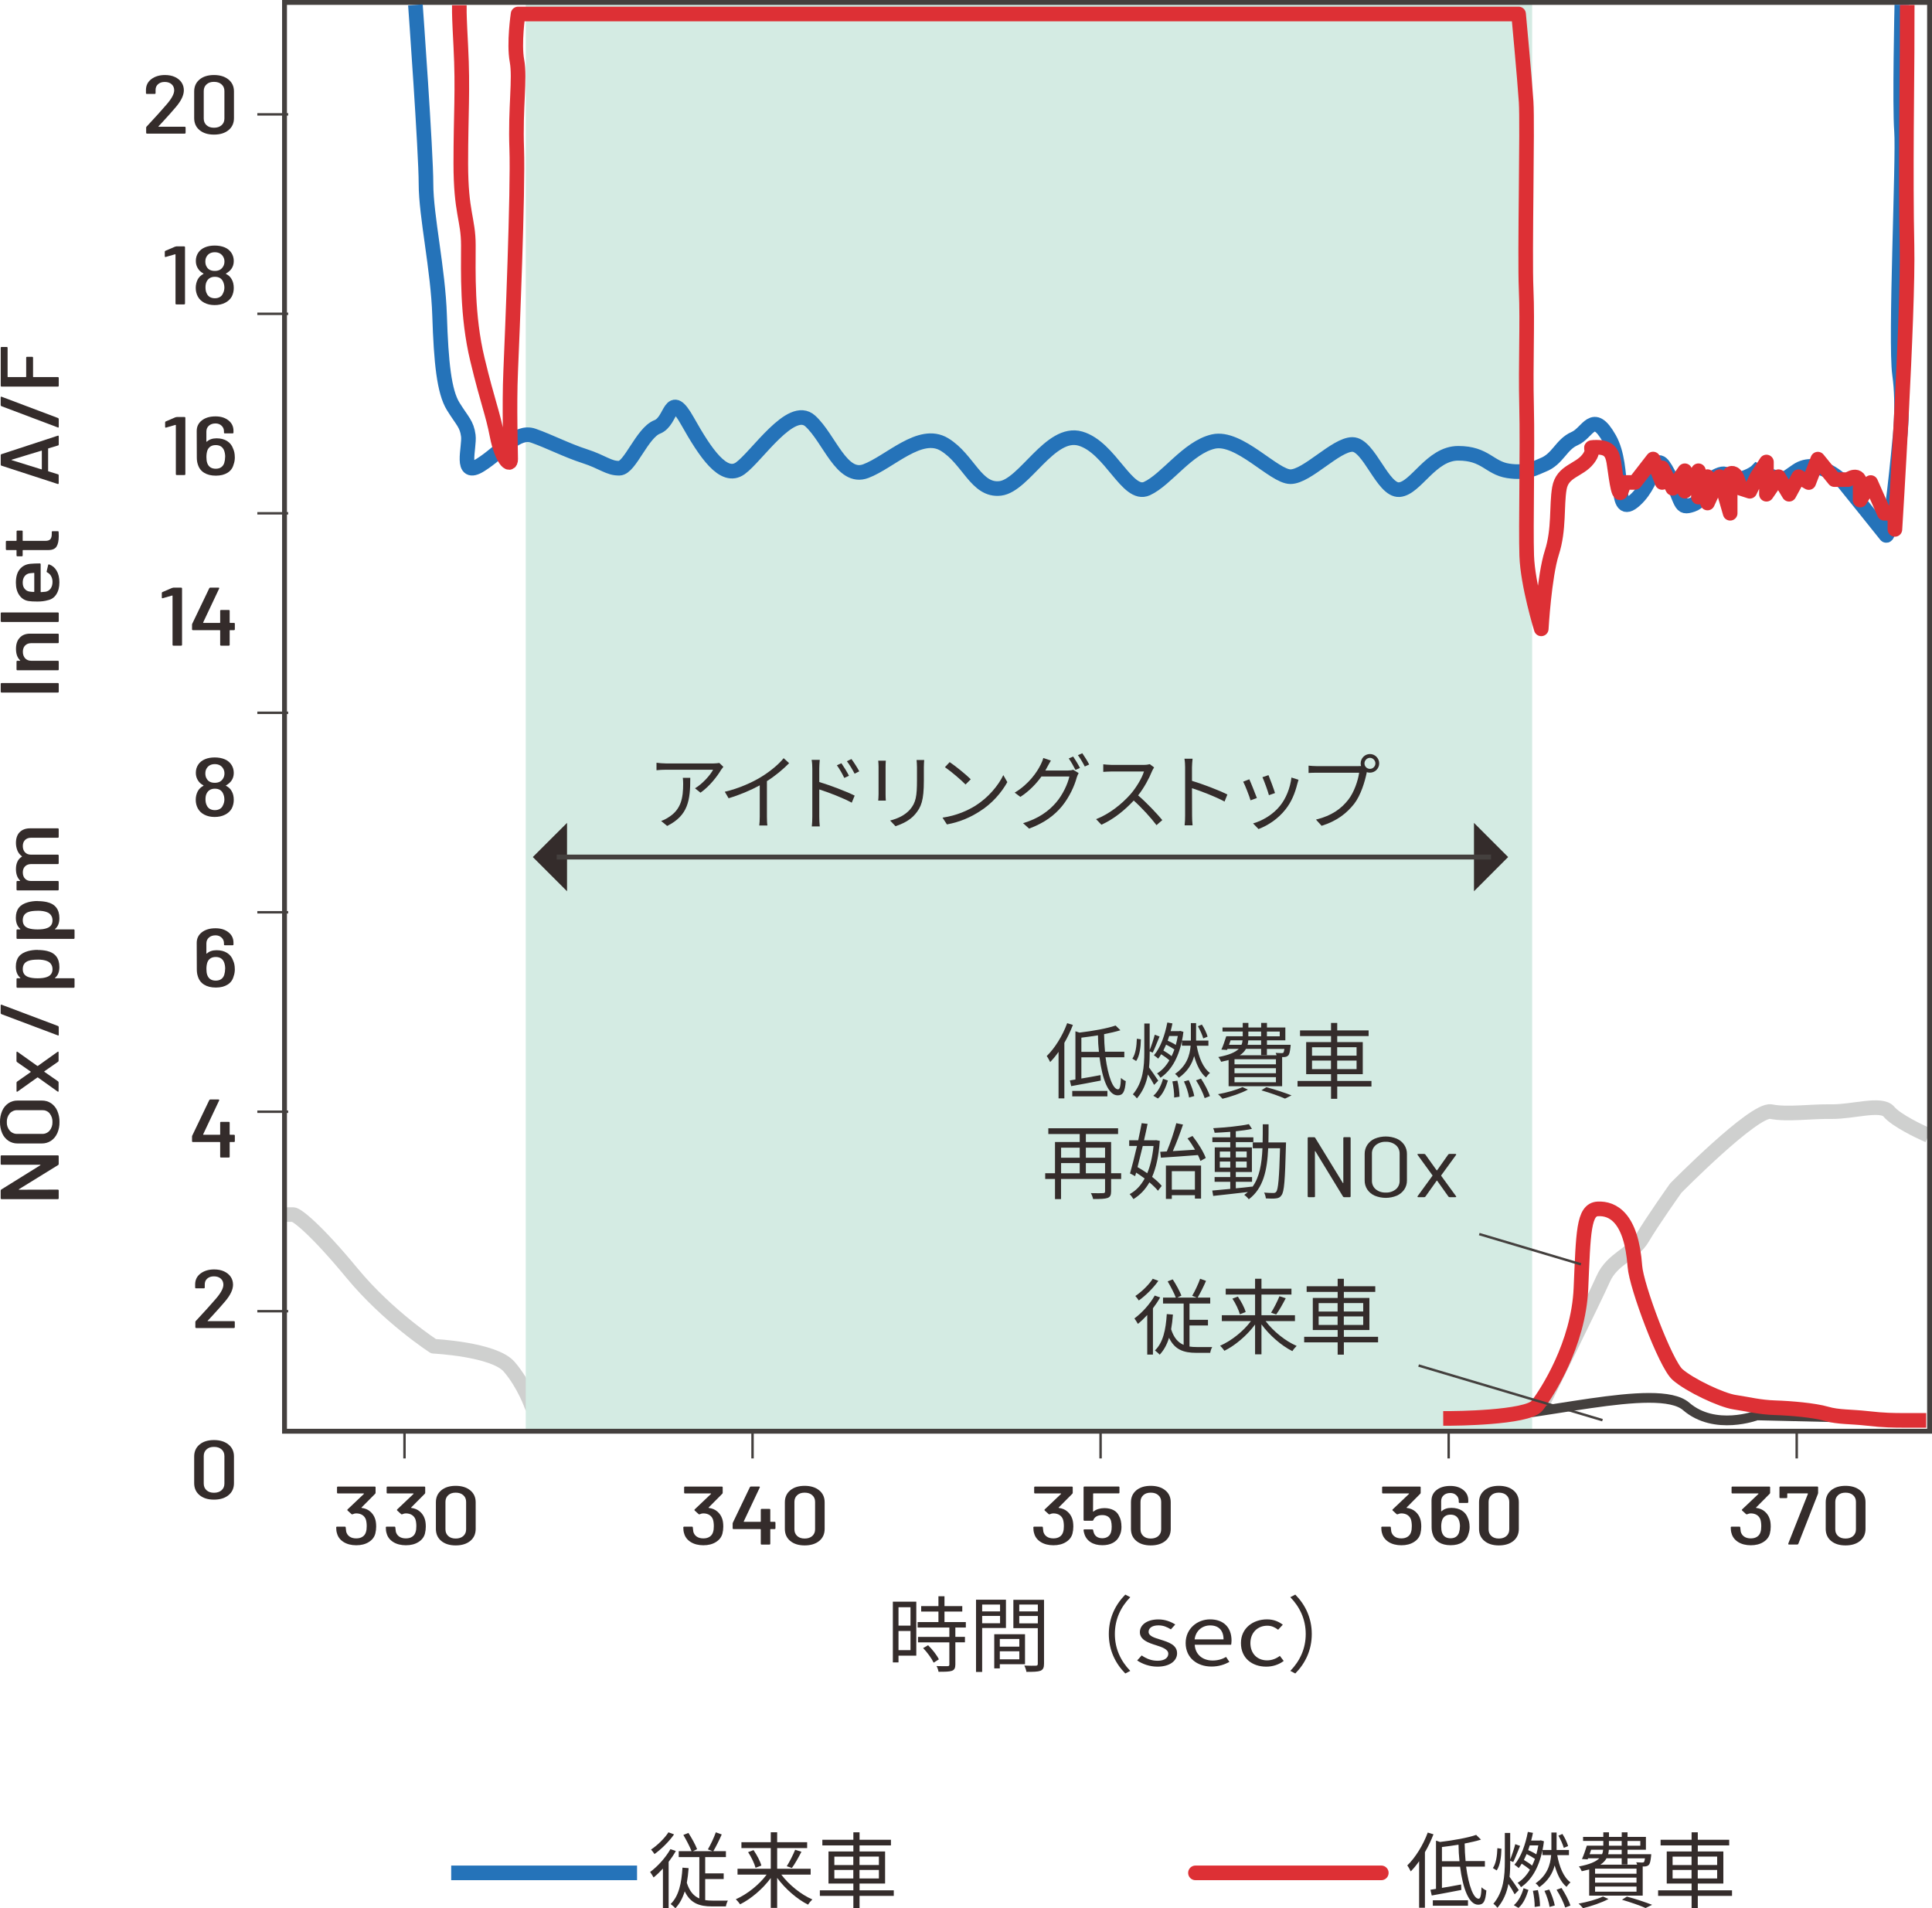 <?xml version="1.0" encoding="UTF-8"?><svg id="_イヤー_2" xmlns="http://www.w3.org/2000/svg" viewBox="0 0 396.29 391.42"><defs><style>.cls-1{stroke-width:2px;}.cls-1,.cls-2,.cls-3,.cls-4,.cls-5,.cls-6,.cls-7{fill:none;}.cls-1,.cls-3,.cls-5{stroke:#44403e;}.cls-1,.cls-3,.cls-5,.cls-7{stroke-miterlimit:10;}.cls-8{fill:#d4ebe3;}.cls-2{stroke-linecap:round;}.cls-2,.cls-4,.cls-6{stroke-linejoin:round;}.cls-2,.cls-4,.cls-6,.cls-7{stroke-width:3px;}.cls-2,.cls-6{stroke:#dd3035;}.cls-9{fill:#342c2b;}.cls-3{stroke-width:.5px;}.cls-4{stroke:#cfd0cf;}.cls-4,.cls-6{stroke-linecap:square;}.cls-7{stroke:#2573b9;}</style></defs><g id="_イヤー_1-2"><path class="cls-4" d="M60.14,249.14c.72,0,4.62,2.99,12.06,12,7.44,9.01,16.74,15.01,16.74,15.01,0,0,12.4,.6,15.5,4.2s4.65,8.12,4.65,8.12h207.05s10.85-21.93,12.71-26.14c1.86-4.2,6.12-5.06,8.06-8.41,1.94-3.34,6.82-10.21,6.82-10.21,0,0,16.12-16.36,19.53-15.69,3.41,.67,8.06-.07,12.4,0s10.23-1.87,11.78,0,6.78,4.27,6.78,4.27"/><path class="cls-1" d="M300.32,291.04c14.26,0,39.63-7.65,45.54-2.55s14.5,1.84,14.5,1.84l30.33,.72"/><rect class="cls-8" x="107.84" y=".5" width="206.43" height="293.08"/><rect class="cls-5" x="58.36" y=".5" width="337.43" height="293.08"/><line class="cls-3" x1="59.11" y1="23.46" x2="52.78" y2="23.46"/><line class="cls-3" x1="59.11" y1="64.37" x2="52.78" y2="64.37"/><line class="cls-3" x1="59.11" y1="105.29" x2="52.78" y2="105.29"/><line class="cls-3" x1="59.11" y1="146.21" x2="52.78" y2="146.21"/><line class="cls-3" x1="59.11" y1="187.13" x2="52.78" y2="187.13"/><line class="cls-3" x1="59.11" y1="228.04" x2="52.78" y2="228.04"/><line class="cls-3" x1="59.11" y1="268.96" x2="52.78" y2="268.96"/><g><path class="cls-9" d="M29.98,27.27v-1.09c0-.08,.03-.15,.08-.2,1.75-1.88,3.12-3.39,4.1-4.54,1.05-1.21,1.57-2.18,1.57-2.91,0-.52-.18-.94-.53-1.25-.35-.31-.82-.47-1.41-.47s-1.03,.16-1.38,.47-.51,.72-.5,1.23v.59c0,.11-.07,.17-.2,.17h-1.57c-.14,0-.2-.06-.2-.17v-.73c.03-.9,.4-1.62,1.13-2.16,.73-.54,1.65-.82,2.76-.82,.78,0,1.46,.13,2.04,.4,.58,.27,1.04,.64,1.36,1.11,.32,.48,.48,1.01,.48,1.62,0,1.01-.54,2.15-1.63,3.43-.71,.84-1.62,1.87-2.75,3.09l-.82,.88c-.04,.06-.03,.08,.04,.08h5.32c.14,0,.2,.06,.2,.17v1.07c0,.11-.07,.17-.2,.17h-7.69c-.14,0-.2-.06-.2-.17Z"/><path class="cls-9" d="M40.93,26.69c-.73-.61-1.1-1.43-1.1-2.46v-5.47c0-1.02,.37-1.84,1.1-2.45,.73-.61,1.72-.92,2.96-.92s2.23,.31,2.98,.92c.75,.61,1.12,1.43,1.12,2.45v5.47c0,1.03-.37,1.85-1.11,2.46s-1.74,.92-2.99,.92-2.22-.31-2.96-.92Zm4.52-1.01c.39-.35,.58-.8,.58-1.37v-5.63c0-.57-.19-1.02-.58-1.37s-.91-.52-1.56-.52-1.15,.17-1.53,.52-.57,.8-.57,1.37v5.63c0,.57,.19,1.02,.57,1.37s.89,.52,1.53,.52,1.17-.17,1.56-.52Z"/><path class="cls-9" d="M36.14,50.54h1.61c.14,0,.2,.06,.2,.17v11.56c0,.11-.07,.17-.2,.17h-1.55c-.14,0-.2-.06-.2-.17v-10.06s-.01-.04-.03-.05c-.02-.01-.04-.01-.07,0l-1.88,.54-.08,.02c-.1,0-.14-.05-.14-.15v-.93c0-.1,.05-.17,.14-.2l1.94-.83c.08-.03,.17-.05,.27-.05Z"/><path class="cls-9" d="M46.36,56.19c.52,.25,.9,.61,1.16,1.09,.29,.49,.43,1.09,.43,1.8,0,.63-.14,1.22-.41,1.75-.3,.54-.75,.97-1.37,1.28-.61,.31-1.33,.47-2.14,.47s-1.51-.16-2.11-.47c-.61-.31-1.06-.75-1.36-1.32-.27-.52-.41-1.1-.41-1.73s.14-1.22,.41-1.75c.26-.48,.65-.85,1.16-1.12,.05-.03,.05-.07,0-.1-.46-.24-.82-.55-1.06-.93-.33-.48-.49-1.02-.49-1.63,0-.65,.17-1.22,.51-1.72,.31-.46,.76-.82,1.35-1.07,.58-.25,1.26-.37,2.02-.37s1.48,.13,2.08,.39,1.05,.65,1.37,1.16c.3,.48,.45,1.02,.45,1.63s-.16,1.13-.47,1.58c-.26,.37-.63,.7-1.12,.97-.04,.03-.04,.07,0,.1Zm-4.24-2.52c0,.43,.1,.8,.31,1.11,.15,.26,.36,.46,.64,.59,.28,.14,.61,.2,.99,.2,.79,0,1.35-.29,1.69-.87,.19-.29,.29-.65,.29-1.05s-.1-.74-.29-1.04c-.16-.27-.39-.48-.67-.64-.29-.15-.63-.23-1.02-.23s-.73,.08-1.01,.23c-.28,.15-.5,.37-.66,.64-.18,.28-.27,.63-.27,1.05Zm3.9,5.27c0-.38-.08-.76-.25-1.14-.14-.33-.35-.58-.64-.76-.29-.18-.65-.26-1.07-.26s-.75,.09-1.04,.27c-.29,.18-.5,.43-.65,.75-.15,.31-.22,.69-.22,1.16,0,.5,.09,.92,.27,1.26,.14,.31,.35,.54,.63,.71,.29,.16,.63,.25,1.02,.25s.73-.08,1.02-.25c.29-.16,.5-.4,.63-.71,.2-.37,.31-.8,.31-1.28Z"/><path class="cls-9" d="M36.21,85.54h1.61c.14,0,.2,.06,.2,.17v11.56c0,.11-.07,.17-.2,.17h-1.55c-.14,0-.2-.06-.2-.17v-10.06s-.01-.04-.03-.05c-.02-.01-.04-.01-.07,0l-1.88,.54-.08,.02c-.1,0-.14-.05-.14-.15v-.93c0-.1,.05-.17,.14-.2l1.94-.83c.08-.03,.17-.05,.27-.05Z"/><path class="cls-9" d="M48.17,93.75c0,.57-.08,1.07-.25,1.51-.19,.74-.6,1.31-1.24,1.71s-1.44,.6-2.41,.6-1.77-.2-2.41-.6-1.07-.98-1.29-1.74c-.14-.41-.2-.88-.2-1.43l-.02-5.39c0-.91,.35-1.63,1.06-2.18,.71-.55,1.64-.82,2.79-.82,1.09,0,1.97,.27,2.66,.82,.69,.54,1.03,1.26,1.03,2.14v.36c0,.11-.07,.17-.2,.17h-1.55c-.14,0-.2-.06-.2-.17v-.24c0-.48-.17-.87-.5-1.17-.33-.31-.74-.46-1.23-.46-.56,0-1.01,.15-1.36,.46-.35,.31-.52,.71-.52,1.22v2.02s0,.04,.03,.05c.02,.01,.04,0,.07-.02,.49-.45,1.16-.68,2-.68s1.58,.19,2.16,.56c.58,.37,.99,.89,1.22,1.55,.23,.49,.35,1.07,.35,1.73Zm-1.98-.03c0-.5-.08-.96-.25-1.38-.3-.69-.86-1.04-1.69-1.04-.42,0-.78,.09-1.07,.28-.29,.19-.51,.46-.64,.81-.14,.41-.2,.86-.2,1.36s.05,.88,.16,1.21c.27,.79,.86,1.19,1.75,1.19,.45,0,.82-.1,1.12-.31s.51-.51,.63-.89c.12-.4,.18-.8,.18-1.22Z"/><path class="cls-9" d="M35.53,120.54h1.61c.14,0,.2,.06,.2,.17v11.56c0,.11-.07,.17-.2,.17h-1.55c-.14,0-.2-.06-.2-.17v-10.06s-.01-.04-.03-.05c-.02-.01-.04-.01-.07,0l-1.88,.54-.08,.02c-.1,0-.14-.05-.14-.15v-.93c0-.1,.05-.17,.14-.2l1.94-.83c.08-.03,.17-.05,.27-.05Z"/><path class="cls-9" d="M48.17,127.95v1.14c0,.11-.07,.17-.2,.17h-.78c-.05,0-.08,.02-.08,.07v2.94c0,.11-.07,.17-.2,.17h-1.55c-.14,0-.2-.06-.2-.17v-2.94s-.03-.07-.08-.07h-5.49c-.14,0-.2-.06-.2-.17v-.94c0-.08,.01-.15,.04-.2l3.49-7.28c.04-.09,.12-.14,.22-.14h1.67c.07,0,.12,.02,.14,.06,.03,.04,.03,.09,0,.14l-3.28,6.95s-.01,.04,0,.06c.01,.02,.03,.03,.06,.03h3.35c.05,0,.08-.02,.08-.07v-2.41c0-.11,.07-.17,.2-.17h1.55c.14,0,.2,.06,.2,.17v2.41s.03,.07,.08,.07h.78c.14,0,.2,.06,.2,.17Z"/><path class="cls-9" d="M46.36,161.19c.52,.25,.9,.61,1.16,1.09,.29,.49,.43,1.09,.43,1.8,0,.63-.14,1.22-.41,1.75-.3,.54-.75,.97-1.37,1.28-.61,.31-1.33,.47-2.14,.47s-1.51-.16-2.11-.47c-.61-.31-1.06-.75-1.36-1.32-.27-.52-.41-1.1-.41-1.73s.14-1.22,.41-1.75c.26-.48,.65-.85,1.16-1.12,.05-.03,.05-.07,0-.1-.46-.24-.82-.55-1.06-.93-.33-.48-.49-1.02-.49-1.63,0-.65,.17-1.22,.51-1.72,.31-.46,.76-.82,1.35-1.07,.58-.25,1.26-.37,2.02-.37s1.48,.13,2.08,.39,1.05,.65,1.37,1.16c.3,.48,.45,1.02,.45,1.63s-.16,1.13-.47,1.58c-.26,.37-.63,.7-1.12,.97-.04,.03-.04,.07,0,.1Zm-4.24-2.52c0,.43,.1,.8,.31,1.11,.15,.26,.36,.46,.64,.59,.28,.14,.61,.2,.99,.2,.79,0,1.35-.29,1.69-.87,.19-.29,.29-.65,.29-1.05s-.1-.74-.29-1.04c-.16-.27-.39-.48-.67-.64-.29-.15-.63-.23-1.02-.23s-.73,.08-1.01,.23c-.28,.15-.5,.37-.66,.64-.18,.28-.27,.63-.27,1.05Zm3.9,5.27c0-.38-.08-.76-.25-1.14-.14-.33-.35-.58-.64-.76-.29-.18-.65-.26-1.07-.26s-.75,.09-1.04,.27c-.29,.18-.5,.43-.65,.75-.15,.31-.22,.69-.22,1.16,0,.5,.09,.92,.27,1.26,.14,.31,.35,.54,.63,.71,.29,.16,.63,.25,1.02,.25s.73-.08,1.02-.25c.29-.16,.5-.4,.63-.71,.2-.37,.31-.8,.31-1.28Z"/><path class="cls-9" d="M48.17,198.75c0,.57-.08,1.07-.25,1.51-.19,.74-.6,1.31-1.24,1.71s-1.44,.6-2.41,.6-1.77-.2-2.41-.6-1.07-.98-1.29-1.74c-.14-.41-.2-.88-.2-1.43l-.02-5.39c0-.91,.35-1.63,1.06-2.18,.71-.55,1.64-.82,2.79-.82,1.09,0,1.97,.27,2.66,.82,.69,.54,1.03,1.26,1.03,2.14v.36c0,.11-.07,.17-.2,.17h-1.55c-.14,0-.2-.06-.2-.17v-.24c0-.48-.17-.87-.5-1.17-.33-.31-.74-.46-1.23-.46-.56,0-1.01,.15-1.36,.46-.35,.31-.52,.71-.52,1.22v2.02s0,.04,.03,.05c.02,.01,.04,0,.07-.02,.49-.45,1.16-.68,2-.68s1.58,.19,2.16,.56c.58,.37,.99,.89,1.22,1.55,.23,.49,.35,1.07,.35,1.73Zm-1.98-.03c0-.5-.08-.96-.25-1.38-.3-.69-.86-1.04-1.69-1.04-.42,0-.78,.09-1.07,.28-.29,.19-.51,.46-.64,.81-.14,.41-.2,.86-.2,1.36s.05,.88,.16,1.21c.27,.79,.86,1.19,1.75,1.19,.45,0,.82-.1,1.12-.31s.51-.51,.63-.89c.12-.4,.18-.8,.18-1.22Z"/><path class="cls-9" d="M48.17,232.95v1.14c0,.11-.07,.17-.2,.17h-.78c-.05,0-.08,.02-.08,.07v2.94c0,.11-.07,.17-.2,.17h-1.55c-.14,0-.2-.06-.2-.17v-2.94s-.03-.07-.08-.07h-5.49c-.14,0-.2-.06-.2-.17v-.94c0-.08,.01-.15,.04-.2l3.49-7.28c.04-.09,.12-.14,.22-.14h1.67c.07,0,.12,.02,.14,.06,.03,.04,.03,.09,0,.14l-3.28,6.95s-.01,.04,0,.06c.01,.02,.03,.03,.06,.03h3.35c.05,0,.08-.02,.08-.07v-2.41c0-.11,.07-.17,.2-.17h1.55c.14,0,.2,.06,.2,.17v2.41s.03,.07,.08,.07h.78c.14,0,.2,.06,.2,.17Z"/><path class="cls-9" d="M40.07,272.27v-1.09c0-.08,.03-.15,.08-.2,1.75-1.88,3.12-3.39,4.1-4.54,1.05-1.21,1.57-2.18,1.57-2.91,0-.52-.18-.94-.53-1.25-.35-.31-.82-.47-1.41-.47s-1.03,.16-1.38,.47-.51,.72-.5,1.23v.59c0,.11-.07,.17-.2,.17h-1.57c-.14,0-.2-.06-.2-.17v-.73c.03-.9,.4-1.62,1.13-2.16,.73-.54,1.65-.82,2.76-.82,.78,0,1.46,.13,2.04,.4,.58,.27,1.04,.64,1.36,1.11,.32,.48,.48,1.01,.48,1.62,0,1.01-.54,2.15-1.63,3.43-.71,.84-1.62,1.87-2.75,3.09l-.82,.88c-.04,.06-.03,.08,.04,.08h5.32c.14,0,.2,.06,.2,.17v1.07c0,.11-.07,.17-.2,.17h-7.69c-.14,0-.2-.06-.2-.17Z"/><path class="cls-9" d="M40.93,306.69c-.73-.61-1.1-1.43-1.1-2.46v-5.47c0-1.02,.37-1.84,1.1-2.45,.73-.61,1.72-.92,2.96-.92s2.23,.31,2.98,.92c.75,.61,1.12,1.43,1.12,2.45v5.47c0,1.03-.37,1.85-1.11,2.46s-1.74,.92-2.99,.92-2.22-.31-2.96-.92Zm4.52-1.01c.39-.35,.58-.8,.58-1.37v-5.63c0-.57-.19-1.02-.58-1.37s-.91-.52-1.56-.52-1.15,.17-1.53,.52-.57,.8-.57,1.37v5.63c0,.57,.19,1.02,.57,1.37s.89,.52,1.53,.52,1.17-.17,1.56-.52Z"/></g><g><path class="cls-9" d="M11.87,245.97H.31c-.11,0-.17-.07-.17-.2v-1.53c-.01-.1,.03-.19,.12-.24l8.01-4.98s.03-.04,.03-.07c0-.02-.02-.03-.05-.03H.31c-.11,0-.17-.07-.17-.2v-1.53c0-.14,.06-.2,.17-.2H11.87c.11,0,.17,.07,.17,.2v1.55c.01,.1-.03,.19-.12,.24l-8.04,4.96s-.03,.04-.03,.07c0,.02,.02,.03,.05,.03l7.97-.02c.11,0,.17,.07,.17,.2v1.55c0,.13-.06,.2-.17,.2Z"/><path class="cls-9" d="M11.74,232.46c-.27,.62-.71,1.16-1.27,1.54-.56,.37-1.22,.56-1.89,.55H3.59c-.66,.01-1.32-.18-1.87-.55-.56-.38-1-.92-1.27-1.54-.31-.72-.46-1.51-.45-2.3-.02-.79,.14-1.58,.45-2.31,.27-.63,.71-1.16,1.27-1.55,.55-.37,1.21-.56,1.87-.55h5c.67-.01,1.33,.18,1.89,.55,.56,.39,1,.92,1.27,1.55,.31,.73,.47,1.51,.45,2.31,.02,.79-.14,1.57-.45,2.3Zm-1.55-4.07c-.38-.45-.94-.69-1.53-.67H3.55c-.59-.02-1.16,.23-1.55,.67-.41,.5-.63,1.13-.6,1.78-.03,.64,.18,1.26,.6,1.75,.39,.45,.96,.69,1.55,.67h5.1c.58,.02,1.14-.23,1.52-.67,.41-.49,.61-1.12,.59-1.75,.03-.64-.17-1.27-.58-1.78Z"/><path class="cls-9" d="M11.98,223.93s-.09,.02-.15-.02l-4.06-2.9s-.07-.02-.1,0l-4.08,2.9s-.06,.03-.1,.04c-.07,0-.1-.06-.1-.18v-1.67c0-.1,.04-.18,.12-.24l2.77-1.94s.02-.04,.02-.06c0-.02,0-.04-.02-.06l-2.78-1.94c-.08-.06-.12-.15-.12-.24v-1.73c0-.06,.01-.12,.06-.16,.04-.03,.09-.02,.14,.02l4.08,2.9s.07,.01,.1,0l4.06-2.9s.06-.04,.1-.04c.07,0,.1,.06,.1,.18v1.67c0,.1-.04,.19-.12,.24l-2.79,1.94s-.04,.04-.03,.06c0,.03,.01,.05,.03,.06l2.79,1.94c.07,.06,.12,.15,.12,.24v1.73c.01,.06,0,.12-.05,.16Z"/><path class="cls-9" d="M11.86,212.38L.28,208.02c-.09-.04-.14-.12-.14-.24v-1.53c0-.15,.06-.2,.19-.16l11.58,4.37c.09,.04,.14,.12,.14,.25v1.53c0,.15-.06,.2-.19,.16Z"/><path class="cls-9" d="M7.71,194.86c.71,0,1.35,.07,1.92,.2,1.7,.39,2.55,1.5,2.55,3.3,0,.99-.29,1.73-.87,2.2-.03,.01-.05,.03-.04,.06s.03,.04,.06,.04h3.79c.11,0,.17,.07,.17,.2v1.55c0,.14-.06,.2-.17,.2H3.56c-.11,0-.17-.07-.17-.2v-1.55c0-.14,.06-.2,.17-.2h.56s.04-.01,.05-.04c.01-.03,0-.05-.02-.06-.6-.52-.9-1.28-.9-2.29,0-.86,.21-1.54,.62-2.06,.41-.52,1.04-.89,1.88-1.12,.59-.16,1.24-.25,1.96-.25Zm.02,1.98c-.79,0-1.42,.08-1.87,.24-.79,.27-1.19,.84-1.19,1.71,0,.82,.39,1.36,1.17,1.63,.45,.16,1.08,.25,1.89,.25s1.45-.09,1.9-.27c.76-.27,1.14-.8,1.14-1.59,0-.41-.1-.75-.3-1.04-.2-.29-.47-.5-.81-.63-.48-.2-1.12-.31-1.94-.31Z"/><path class="cls-9" d="M7.71,184.84c.71,0,1.35,.07,1.92,.2,1.7,.39,2.55,1.5,2.55,3.3,0,.99-.29,1.73-.87,2.2-.03,.01-.05,.03-.04,.06s.03,.04,.06,.04h3.79c.11,0,.17,.07,.17,.2v1.55c0,.14-.06,.2-.17,.2H3.56c-.11,0-.17-.07-.17-.2v-1.55c0-.14,.06-.2,.17-.2h.56s.04-.01,.05-.04c.01-.03,0-.05-.02-.06-.6-.52-.9-1.28-.9-2.29,0-.86,.21-1.54,.62-2.06,.41-.52,1.04-.89,1.88-1.12,.59-.16,1.24-.25,1.96-.25Zm.02,1.98c-.79,0-1.42,.08-1.87,.24-.79,.27-1.19,.84-1.19,1.71,0,.82,.39,1.36,1.17,1.63,.45,.16,1.08,.25,1.89,.25s1.45-.09,1.9-.27c.76-.27,1.14-.8,1.14-1.59,0-.41-.1-.75-.3-1.04-.2-.29-.47-.5-.81-.63-.48-.2-1.12-.31-1.94-.31Z"/><path class="cls-9" d="M4.04,170.7c.51-.52,1.22-.79,2.12-.79h5.71c.11,0,.17,.07,.17,.2v1.53c0,.14-.06,.2-.17,.2H6.4c-.53,0-.95,.15-1.26,.46-.31,.31-.46,.72-.46,1.25s.15,.96,.45,1.28c.3,.32,.71,.48,1.23,.48h5.51c.11,0,.17,.07,.17,.2v1.53c0,.14-.06,.2-.17,.2H6.4c-.53,0-.95,.16-1.26,.47-.31,.31-.46,.73-.46,1.25s.15,.96,.45,1.27c.3,.32,.71,.48,1.23,.48h5.51c.11,0,.17,.07,.17,.2v1.53c0,.14-.06,.2-.17,.2H3.56c-.11,0-.17-.07-.17-.2v-1.53c0-.14,.06-.2,.17-.2h.51s.04,0,.05-.03,0-.04-.02-.07c-.55-.56-.83-1.33-.83-2.33,0-.6,.1-1.11,.31-1.55s.5-.77,.9-1c.05-.04,.04-.08-.02-.12-.41-.3-.71-.69-.9-1.17-.19-.48-.29-1-.29-1.54,0-.95,.26-1.69,.77-2.21Z"/></g><g><path class="cls-9" d="M11.88,142.06H.32c-.11,0-.17-.07-.17-.2v-1.55c0-.14,.06-.2,.17-.2H11.88c.11,0,.17,.07,.17,.2v1.55c0,.14-.06,.2-.17,.2Z"/><path class="cls-9" d="M4.04,130.82c.51-.56,1.21-.84,2.11-.84h5.73c.11,0,.17,.07,.17,.2v1.55c0,.14-.06,.2-.17,.2H6.39c-.52,0-.93,.16-1.24,.48-.31,.32-.46,.75-.46,1.29s.16,1,.47,1.34c.31,.33,.73,.5,1.25,.5h5.47c.11,0,.17,.07,.17,.2v1.55c0,.14-.06,.2-.17,.2H3.56c-.11,0-.17-.07-.17-.2v-1.55c0-.14,.06-.2,.17-.2h.53s.05,0,.06-.03,0-.04-.04-.07c-.55-.53-.83-1.31-.83-2.33s.26-1.75,.77-2.3Z"/><path class="cls-9" d="M11.88,127.58H.32c-.11,0-.17-.07-.17-.2v-1.55c0-.14,.06-.2,.17-.2H11.88c.11,0,.17,.07,.17,.2v1.55c0,.14-.06,.2-.17,.2Z"/><path class="cls-9" d="M10.47,118.15c-.2-.33-.46-.58-.79-.74-.1-.04-.14-.12-.1-.25l.29-1.24c.03-.14,.11-.18,.22-.14,.65,.23,1.16,.66,1.53,1.29,.37,.63,.56,1.42,.56,2.38,0,1.01-.21,1.83-.64,2.48-.42,.65-1,1.04-1.74,1.19-.6,.18-1.3,.27-2.11,.27s-1.38-.03-1.82-.1c-.79-.12-1.43-.52-1.9-1.19-.48-.67-.71-1.53-.71-2.58,0-1.18,.26-2.1,.79-2.75,.53-.65,1.25-1.03,2.18-1.12,.54-.05,1.19-.08,1.94-.08,.11,0,.17,.07,.17,.2v5.61c0,.05,.02,.08,.07,.08,.44-.03,.75-.05,.93-.08,.43-.07,.78-.29,1.04-.65s.39-.82,.39-1.37c0-.46-.1-.86-.3-1.19Zm-5.43,2.6c.25,.33,.58,.52,.99,.59,.36,.05,.67,.08,.93,.08,.05,0,.07-.03,.07-.08v-3.75c0-.05-.02-.08-.07-.08-.41,.03-.7,.05-.87,.08-.43,.07-.78,.27-1.04,.61s-.39,.77-.39,1.3,.12,.92,.37,1.25Z"/><path class="cls-9" d="M4.65,109.04v1.82c0,.05,.02,.08,.07,.08h4.62c.46,0,.79-.11,.99-.34,.19-.22,.29-.58,.29-1.05v-.39c0-.14,.06-.2,.17-.2h1.07c.11,0,.17,.07,.17,.2l.02,.8c0,.95-.15,1.67-.45,2.15-.3,.48-.86,.72-1.67,.72H4.72s-.07,.03-.07,.08v1c0,.14-.06,.2-.17,.2h-.92c-.11,0-.17-.07-.17-.2v-1c0-.05-.02-.08-.07-.08H1.37c-.11,0-.17-.07-.17-.2v-1.49c0-.14,.06-.2,.17-.2h1.96s.07-.03,.07-.08v-1.82c0-.14,.06-.2,.17-.2h.92c.11,0,.17,.07,.17,.2Z"/><path class="cls-9" d="M11.89,91.38l-1.97,.59s-.05,.03-.05,.1v4.51c0,.05,.02,.09,.05,.1l1.97,.61c.1,.01,.15,.09,.15,.22v1.59c0,.07-.02,.12-.05,.15-.03,.03-.08,.04-.14,.03L.3,95.52c-.1-.03-.15-.1-.15-.22v-1.92c0-.12,.05-.2,.15-.22l11.56-3.79,.05-.02c.09,0,.14,.07,.14,.2v1.61c0,.12-.05,.2-.15,.22Zm-3.34,4.87s.03-.04,.03-.07v-3.67s0-.05-.03-.07c-.02-.02-.03-.02-.04,0l-6.12,1.86s-.03,.03-.03,.04c0,.01,.01,.03,.03,.04l6.12,1.9s.03,0,.04,0Z"/><path class="cls-9" d="M11.86,87.68L.28,83.31c-.09-.04-.14-.12-.14-.24v-1.53c0-.15,.06-.2,.19-.16l11.58,4.37c.09,.04,.14,.12,.14,.25v1.53c0,.15-.06,.2-.19,.16Z"/><path class="cls-9" d="M1.56,71.37v5.9c0,.05,.02,.08,.07,.08h3.67s.07-.03,.07-.08v-3.88c0-.14,.06-.2,.17-.2h1.07c.11,0,.17,.07,.17,.2v3.88c0,.05,.02,.08,.07,.08h5.03c.11,0,.17,.07,.17,.2v1.55c0,.14-.06,.2-.17,.2H.32c-.11,0-.17-.07-.17-.2v-7.73c0-.14,.06-.2,.17-.2H1.39c.11,0,.17,.07,.17,.2Z"/></g><g><path class="cls-9" d="M77.16,313.14c0,.49-.06,.97-.18,1.45-.2,.73-.65,1.3-1.35,1.73-.69,.43-1.54,.65-2.55,.65s-1.9-.22-2.61-.67c-.71-.45-1.16-1.05-1.35-1.79-.11-.33-.16-.72-.16-1.19,0-.11,.07-.17,.2-.17h1.55c.14,0,.2,.06,.2,.17,.03,.31,.06,.59,.1,.85,.11,.43,.34,.77,.7,1.02,.36,.25,.81,.37,1.36,.37,.52,0,.95-.11,1.29-.34,.35-.23,.58-.54,.7-.95,.11-.32,.16-.72,.16-1.22,0-.54-.06-1-.18-1.38-.14-.38-.38-.69-.72-.91-.35-.22-.77-.33-1.27-.33-.22,0-.45,.06-.69,.17-.05,.02-.09,.03-.12,.03-.05,0-.11-.02-.16-.07l-.78-.71s-.06-.07-.06-.12,.02-.08,.06-.12l3.35-3.18s.01-.04,0-.06c-.01-.02-.03-.03-.06-.03h-5.26c-.14,0-.2-.06-.2-.17v-1.07c0-.11,.07-.17,.2-.17h7.51c.14,0,.2,.06,.2,.17v1.12c0,.06-.03,.12-.1,.2l-2.79,2.81s-.01,.07,.04,.08c.69,.08,1.28,.33,1.75,.74,.48,.41,.81,.91,1,1.49,.15,.43,.22,.96,.22,1.6Z"/><path class="cls-9" d="M87.34,313.14c0,.49-.06,.97-.18,1.45-.2,.73-.65,1.3-1.35,1.73-.69,.43-1.54,.65-2.55,.65s-1.9-.22-2.61-.67c-.71-.45-1.16-1.05-1.35-1.79-.11-.33-.16-.72-.16-1.19,0-.11,.07-.17,.2-.17h1.55c.14,0,.2,.06,.2,.17,.03,.31,.06,.59,.1,.85,.11,.43,.34,.77,.7,1.02,.36,.25,.81,.37,1.36,.37,.52,0,.95-.11,1.29-.34,.35-.23,.58-.54,.7-.95,.11-.32,.16-.72,.16-1.22,0-.54-.06-1-.18-1.38-.14-.38-.38-.69-.72-.91-.35-.22-.77-.33-1.27-.33-.22,0-.45,.06-.69,.17-.05,.02-.09,.03-.12,.03-.05,0-.11-.02-.16-.07l-.78-.71s-.06-.07-.06-.12,.02-.08,.06-.12l3.35-3.18s.01-.04,0-.06c-.01-.02-.03-.03-.06-.03h-5.26c-.14,0-.2-.06-.2-.17v-1.07c0-.11,.07-.17,.2-.17h7.51c.14,0,.2,.06,.2,.17v1.12c0,.06-.03,.12-.1,.2l-2.79,2.81s-.01,.07,.04,.08c.69,.08,1.28,.33,1.75,.74,.48,.41,.81,.91,1,1.49,.15,.43,.22,.96,.22,1.6Z"/><path class="cls-9" d="M90.51,316.08c-.73-.61-1.1-1.43-1.1-2.46v-5.47c0-1.02,.37-1.84,1.1-2.45,.73-.61,1.72-.92,2.96-.92s2.23,.31,2.98,.92c.75,.61,1.12,1.43,1.12,2.45v5.47c0,1.03-.37,1.85-1.11,2.46s-1.74,.92-2.99,.92-2.22-.31-2.96-.92Zm4.52-1.01c.39-.35,.58-.8,.58-1.37v-5.63c0-.57-.19-1.02-.58-1.37s-.91-.52-1.56-.52-1.15,.17-1.53,.52-.57,.8-.57,1.37v5.63c0,.57,.19,1.02,.57,1.37s.89,.52,1.53,.52,1.17-.17,1.56-.52Z"/></g><line class="cls-3" x1="82.97" y1="293.9" x2="82.97" y2="299.16"/><g><path class="cls-9" d="M220.16,313.14c0,.49-.06,.97-.18,1.45-.2,.73-.65,1.3-1.35,1.73-.69,.43-1.54,.65-2.55,.65s-1.9-.22-2.61-.67c-.71-.45-1.16-1.05-1.35-1.79-.11-.33-.16-.72-.16-1.19,0-.11,.07-.17,.2-.17h1.55c.14,0,.2,.06,.2,.17,.03,.31,.06,.59,.1,.85,.11,.43,.34,.77,.7,1.02,.36,.25,.81,.37,1.36,.37,.52,0,.95-.11,1.29-.34,.35-.23,.58-.54,.7-.95,.11-.32,.16-.72,.16-1.22,0-.54-.06-1-.18-1.38-.14-.38-.38-.69-.72-.91-.35-.22-.77-.33-1.27-.33-.22,0-.45,.06-.69,.17-.05,.02-.09,.03-.12,.03-.05,0-.11-.02-.16-.07l-.78-.71s-.06-.07-.06-.12,.02-.08,.06-.12l3.35-3.18s.01-.04,0-.06c-.01-.02-.03-.03-.06-.03h-5.26c-.14,0-.2-.06-.2-.17v-1.07c0-.11,.07-.17,.2-.17h7.51c.14,0,.2,.06,.2,.17v1.12c0,.06-.03,.12-.1,.2l-2.79,2.81s-.01,.07,.04,.08c.69,.08,1.28,.33,1.75,.74,.48,.41,.81,.91,1,1.49,.15,.43,.22,.96,.22,1.6Z"/><path class="cls-9" d="M230.04,313.14c0,.76-.14,1.4-.43,1.92-.27,.61-.71,1.08-1.32,1.41-.61,.33-1.33,.49-2.17,.49-.97,0-1.77-.21-2.42-.63-.65-.42-1.08-1.01-1.3-1.77-.08-.29-.13-.52-.14-.68v-.03c0-.09,.06-.14,.18-.14h1.57c.14,0,.21,.06,.22,.17,.03,.18,.05,.3,.08,.36,.11,.42,.32,.74,.63,.96,.31,.22,.7,.33,1.16,.33s.85-.11,1.17-.34c.32-.23,.53-.55,.64-.97,.08-.26,.12-.62,.12-1.07s-.05-.84-.14-1.19c-.11-.38-.32-.68-.63-.88s-.7-.3-1.16-.3-.83,.08-1.15,.25-.55,.42-.68,.77c-.03,.09-.1,.14-.22,.14h-1.59c-.14,0-.2-.06-.2-.17v-6.68c0-.11,.07-.17,.2-.17h6.96c.14,0,.2,.06,.2,.17v1.07c0,.11-.07,.17-.2,.17h-5.12c-.05,0-.08,.02-.08,.07l-.02,3.62c0,.06,.03,.07,.1,.03,.27-.23,.6-.4,.99-.52s.8-.18,1.23-.18c.73,0,1.36,.14,1.88,.41,.52,.27,.9,.67,1.14,1.21,.33,.59,.49,1.31,.49,2.16Z"/><path class="cls-9" d="M233.08,316.08c-.73-.61-1.1-1.43-1.1-2.46v-5.47c0-1.02,.37-1.84,1.1-2.45,.73-.61,1.72-.92,2.96-.92s2.23,.31,2.98,.92c.75,.61,1.12,1.43,1.12,2.45v5.47c0,1.03-.37,1.85-1.11,2.46s-1.74,.92-2.99,.92-2.22-.31-2.96-.92Zm4.52-1.01c.39-.35,.58-.8,.58-1.37v-5.63c0-.57-.19-1.02-.58-1.37s-.91-.52-1.56-.52-1.15,.17-1.53,.52-.57,.8-.57,1.37v5.63c0,.57,.19,1.02,.57,1.37s.89,.52,1.53,.52,1.17-.17,1.56-.52Z"/></g><line class="cls-3" x1="225.75" y1="293.9" x2="225.75" y2="299.16"/><g><path class="cls-9" d="M148.36,313.14c0,.49-.06,.97-.18,1.45-.2,.73-.65,1.3-1.35,1.73-.69,.43-1.54,.65-2.55,.65s-1.9-.22-2.61-.67c-.71-.45-1.16-1.05-1.35-1.79-.11-.33-.16-.72-.16-1.19,0-.11,.07-.17,.2-.17h1.55c.14,0,.2,.06,.2,.17,.03,.31,.06,.59,.1,.85,.11,.43,.34,.77,.7,1.02,.36,.25,.81,.37,1.36,.37,.52,0,.95-.11,1.29-.34,.35-.23,.58-.54,.7-.95,.11-.32,.16-.72,.16-1.22,0-.54-.06-1-.18-1.38-.14-.38-.38-.69-.72-.91-.35-.22-.77-.33-1.27-.33-.22,0-.45,.06-.69,.17-.05,.02-.09,.03-.12,.03-.05,0-.11-.02-.16-.07l-.78-.71s-.06-.07-.06-.12,.02-.08,.06-.12l3.35-3.18s.01-.04,0-.06c-.01-.02-.03-.03-.06-.03h-5.26c-.14,0-.2-.06-.2-.17v-1.07c0-.11,.07-.17,.2-.17h7.51c.14,0,.2,.06,.2,.17v1.12c0,.06-.03,.12-.1,.2l-2.79,2.81s-.01,.07,.04,.08c.69,.08,1.28,.33,1.75,.74,.48,.41,.81,.91,1,1.49,.15,.43,.22,.96,.22,1.6Z"/><path class="cls-9" d="M159.06,312.34v1.14c0,.11-.07,.17-.2,.17h-.78c-.05,0-.08,.02-.08,.07v2.94c0,.11-.07,.17-.2,.17h-1.55c-.14,0-.2-.06-.2-.17v-2.94s-.03-.07-.08-.07h-5.49c-.14,0-.2-.06-.2-.17v-.94c0-.08,.01-.15,.04-.2l3.49-7.28c.04-.09,.12-.14,.22-.14h1.67c.07,0,.12,.02,.14,.06,.03,.04,.03,.09,0,.14l-3.28,6.95s-.01,.04,0,.06c.01,.02,.03,.03,.06,.03h3.35c.05,0,.08-.02,.08-.07v-2.41c0-.11,.07-.17,.2-.17h1.55c.14,0,.2,.06,.2,.17v2.41s.03,.07,.08,.07h.78c.14,0,.2,.06,.2,.17Z"/><path class="cls-9" d="M162.09,316.08c-.73-.61-1.1-1.43-1.1-2.46v-5.47c0-1.02,.37-1.84,1.1-2.45,.73-.61,1.72-.92,2.96-.92s2.23,.31,2.98,.92c.75,.61,1.12,1.43,1.12,2.45v5.47c0,1.03-.37,1.85-1.11,2.46s-1.74,.92-2.99,.92-2.22-.31-2.96-.92Zm4.52-1.01c.39-.35,.58-.8,.58-1.37v-5.63c0-.57-.19-1.02-.58-1.37s-.91-.52-1.56-.52-1.15,.17-1.53,.52-.57,.8-.57,1.37v5.63c0,.57,.19,1.02,.57,1.37s.89,.52,1.53,.52,1.17-.17,1.56-.52Z"/></g><line class="cls-3" x1="154.36" y1="293.9" x2="154.36" y2="299.16"/><g><path class="cls-9" d="M291.53,313.14c0,.49-.06,.97-.18,1.45-.2,.73-.65,1.3-1.35,1.73-.69,.43-1.54,.65-2.55,.65s-1.9-.22-2.61-.67c-.71-.45-1.16-1.05-1.35-1.79-.11-.33-.16-.72-.16-1.19,0-.11,.07-.17,.2-.17h1.55c.14,0,.2,.06,.2,.17,.03,.31,.06,.59,.1,.85,.11,.43,.34,.77,.7,1.02,.36,.25,.81,.37,1.36,.37,.52,0,.95-.11,1.29-.34,.35-.23,.58-.54,.7-.95,.11-.32,.16-.72,.16-1.22,0-.54-.06-1-.18-1.38-.14-.38-.38-.69-.72-.91-.35-.22-.77-.33-1.27-.33-.22,0-.45,.06-.69,.17-.05,.02-.09,.03-.12,.03-.05,0-.11-.02-.16-.07l-.78-.71s-.06-.07-.06-.12,.02-.08,.06-.12l3.35-3.18s.01-.04,0-.06c-.01-.02-.03-.03-.06-.03h-5.26c-.14,0-.2-.06-.2-.17v-1.07c0-.11,.07-.17,.2-.17h7.51c.14,0,.2,.06,.2,.17v1.12c0,.06-.03,.12-.1,.2l-2.79,2.81s-.01,.07,.04,.08c.69,.08,1.28,.33,1.75,.74,.48,.41,.81,.91,1,1.49,.15,.43,.22,.96,.22,1.6Z"/><path class="cls-9" d="M301.45,313.14c0,.57-.08,1.07-.25,1.51-.19,.74-.6,1.31-1.24,1.71s-1.44,.6-2.41,.6-1.77-.2-2.41-.6-1.07-.98-1.29-1.74c-.14-.41-.2-.88-.2-1.43l-.02-5.39c0-.91,.35-1.63,1.06-2.18,.71-.55,1.64-.82,2.79-.82,1.09,0,1.97,.27,2.66,.82,.69,.54,1.03,1.26,1.03,2.14v.36c0,.11-.07,.17-.2,.17h-1.55c-.14,0-.2-.06-.2-.17v-.24c0-.48-.17-.87-.5-1.17-.33-.31-.74-.46-1.23-.46-.56,0-1.01,.15-1.36,.46-.35,.31-.52,.71-.52,1.22v2.02s0,.04,.03,.05c.02,.01,.04,0,.07-.02,.49-.45,1.16-.68,2-.68s1.58,.19,2.16,.56c.58,.37,.99,.89,1.22,1.55,.23,.49,.35,1.07,.35,1.73Zm-1.98-.03c0-.5-.08-.96-.25-1.38-.3-.69-.86-1.04-1.69-1.04-.42,0-.78,.09-1.07,.28-.29,.19-.51,.46-.64,.81-.14,.41-.2,.86-.2,1.36s.05,.88,.16,1.21c.27,.79,.86,1.19,1.75,1.19,.45,0,.82-.1,1.12-.31s.51-.51,.63-.89c.12-.4,.18-.8,.18-1.22Z"/><path class="cls-9" d="M304.48,316.08c-.73-.61-1.1-1.43-1.1-2.46v-5.47c0-1.02,.37-1.84,1.1-2.45,.73-.61,1.72-.92,2.96-.92s2.23,.31,2.98,.92c.75,.61,1.12,1.43,1.12,2.45v5.47c0,1.03-.37,1.85-1.11,2.46s-1.74,.92-2.99,.92-2.22-.31-2.96-.92Zm4.52-1.01c.39-.35,.58-.8,.58-1.37v-5.63c0-.57-.19-1.02-.58-1.37s-.91-.52-1.56-.52-1.15,.17-1.53,.52-.57,.8-.57,1.37v5.63c0,.57,.19,1.02,.57,1.37s.89,.52,1.53,.52,1.17-.17,1.56-.52Z"/></g><line class="cls-3" x1="297.15" y1="293.9" x2="297.15" y2="299.16"/><g><path class="cls-9" d="M363.21,313.14c0,.49-.06,.97-.18,1.45-.2,.73-.65,1.3-1.35,1.73-.69,.43-1.54,.65-2.55,.65s-1.9-.22-2.61-.67c-.71-.45-1.16-1.05-1.35-1.79-.11-.33-.16-.72-.16-1.19,0-.11,.07-.17,.2-.17h1.55c.14,0,.2,.06,.2,.17,.03,.31,.06,.59,.1,.85,.11,.43,.34,.77,.7,1.02,.36,.25,.81,.37,1.36,.37,.52,0,.95-.11,1.29-.34,.35-.23,.58-.54,.7-.95,.11-.32,.16-.72,.16-1.22,0-.54-.06-1-.18-1.38-.14-.38-.38-.69-.72-.91-.35-.22-.77-.33-1.27-.33-.22,0-.45,.06-.69,.17-.05,.02-.09,.03-.12,.03-.05,0-.11-.02-.16-.07l-.78-.71s-.06-.07-.06-.12,.02-.08,.06-.12l3.35-3.18s.01-.04,0-.06c-.01-.02-.03-.03-.06-.03h-5.26c-.14,0-.2-.06-.2-.17v-1.07c0-.11,.07-.17,.2-.17h7.51c.14,0,.2,.06,.2,.17v1.12c0,.06-.03,.12-.1,.2l-2.79,2.81s-.01,.07,.04,.08c.69,.08,1.28,.33,1.75,.74,.48,.41,.81,.91,1,1.49,.15,.43,.22,.96,.22,1.6Z"/><path class="cls-9" d="M366.8,316.64l4.04-10.22s0-.04-.01-.06c-.02-.02-.04-.03-.07-.03h-4.08c-.05,0-.08,.02-.08,.07v.73c0,.11-.07,.17-.2,.17h-1.2c-.14,0-.2-.06-.2-.17v-2.04c0-.11,.07-.17,.2-.17h7.53c.14,0,.2,.06,.2,.17v1.14s-.01,.11-.04,.2l-4.02,10.25c-.04,.09-.12,.14-.24,.14h-1.65c-.15,0-.2-.06-.16-.19Z"/><path class="cls-9" d="M375.59,316.08c-.73-.61-1.1-1.43-1.1-2.46v-5.47c0-1.02,.37-1.84,1.1-2.45,.73-.61,1.72-.92,2.96-.92s2.23,.31,2.98,.92c.75,.61,1.12,1.43,1.12,2.45v5.47c0,1.03-.37,1.85-1.11,2.46s-1.74,.92-2.99,.92-2.22-.31-2.96-.92Zm4.52-1.01c.39-.35,.58-.8,.58-1.37v-5.63c0-.57-.19-1.02-.58-1.37s-.91-.52-1.56-.52-1.15,.17-1.53,.52-.57,.8-.57,1.37v5.63c0,.57,.19,1.02,.57,1.37s.89,.52,1.53,.52,1.17-.17,1.56-.52Z"/></g><line class="cls-3" x1="368.54" y1="293.9" x2="368.54" y2="299.16"/><path class="cls-7" d="M85.21,1.01s2.17,30.1,2.17,36.71,2.48,17.43,2.79,27.03c.31,9.6,.93,15.61,2.79,18.61,1.86,3,2.79,3.6,3.1,6.01,.31,2.4-1.86,8.72,2.48,6.01,4.34-2.71,7.44-7.21,10.85-6.01s6.82,3,10.54,4.2c3.72,1.2,4.96,2.53,7.13,2.47,2.17-.06,4.65-7.27,7.75-8.47s2.48-7.81,6.2-1.2c3.72,6.61,7.44,12.14,10.85,9.68,3.41-2.47,10.41-13.28,14.35-9.68,3.94,3.6,6.42,12.14,11.38,10.27,4.96-1.87,11.16-8.47,16.12-5.47,4.96,3,6.51,9.61,11.47,9.01,4.96-.6,10.23-12.01,16.43-10.21,6.2,1.8,9.61,12.09,13.64,10.25,4.03-1.84,8.37-8.45,13.64-9.65,5.27-1.2,12.4,7.21,15.81,7.21s9.3-6.61,12.71-6.61,6.2,9.52,9.61,9.27c3.41-.26,6.51-7.46,12.09-7.46s6.38,3,10.23,3.6c3.85,.6,5.61-.61,7.13-1.2,3.1-1.2,3.72-4.2,6.51-5.41,2.79-1.2,3.72-6.01,7.13,0,3.41,6.01,.63,16.82,5.27,12.61,4.65-4.2,3.72-11.41,6.82-5.41,3.1,6.01,2.17,7.3,4.96,6.35,2.79-.95,1.24-3.95,4.65-5.75,3.41-1.8,1.86,1.2,4.65,.6,2.79-.6,3.94-1.8,3.94-1.8,0,0,5.05,2.4,6.6,1.2,1.55-1.2-2.79,1.8,1.55-1.2,4.34-3,9.61,2.4,9.61,2.4,0,0,7.75,9.61,8.68,10.81,.93,1.2,2.79-19.22,2.79-19.22,0,0,.93-7.21,0-13.81s.83-44.44,.41-49.85c-.41-5.41,.06-25.9,.06-25.9"/><path class="cls-6" d="M94.22,2.58s0,1.3,.3,6.91c.47,9,0,13.81,0,24.02s1.55,11.41,1.55,16.82-.31,14.41,1.86,23.42c2.17,9.01,3.1,10.81,4.03,15.62s2.79,6.61,2.79,4.8-.31-10.81,0-18.02c.31-7.21,1.55-37.24,1.24-45.65-.31-8.41,.72-14.41,.05-18.02s.23-9.61,.23-9.61h205.22s1.24,13.21,1.55,18.02-.31,31.23,0,38.44-.13,15.01,.09,24.02-.17,24.62,.03,30.63,2.98,15.01,2.98,15.01c0,0,.62-10.81,2.17-15.62,1.55-4.8,.93-9.61,1.55-13.21,.62-3.6,4.03-3.6,5.89-6.01,1.86-2.4-.62-2.4,1.86-2.4s3.1,1.2,3.41,3c.31,1.8,.93,7.81,1.55,6.01l.62-1.8h2.17l3.72-4.8,1.86,4.8v-3l2.17,4.2,2.48-3.6v4.2l2.79-4.2v5.41l1.86-4.2v5.41l2.48-5.41,2.17,7.51v-8.11s.93-.6,1.55,1.2l.62,1.8,1.86,.6,1.46-3,1.95-3v6.61l2.48-3.6,2.17,3.6,1.96-3.6,2.07,1.2,1.86-4.8,3.41,4.2h2.79s2.48-1.8,2.48,1.2v3l2.17-3.6,2.79,6.31h2.17v3.3s2.79-44.44,2.48-58.26c-.31-13.81,.02-35.39,.02-39.64,0-5.19,.02-8.17,.02-8.17"/><line class="cls-7" x1="92.55" y1="384.17" x2="130.67" y2="384.17"/><line class="cls-2" x1="245.21" y1="384.17" x2="283.33" y2="384.17"/><g><path class="cls-9" d="M138.63,379.68c-.42,.75-.92,1.5-1.48,2.23v9.5h-1.17v-8.12c-.63,.68-1.27,1.31-1.92,1.82-.12-.25-.51-.85-.71-1.12,1.55-1.14,3.16-2.91,4.17-4.69l1.12,.39Zm-.37-3.4c-1,1.44-2.58,3.01-4.01,4.03-.17-.25-.49-.7-.71-.92,1.33-.88,2.82-2.35,3.57-3.54l1.16,.43Zm6.39,13.48c.46,.07,.95,.1,1.48,.1,.37,.02,2.65,0,3.18,0-.19,.29-.37,.85-.41,1.19h-2.86c-2.57,0-4.42-.63-5.59-3.09-.42,1.38-1.04,2.53-1.92,3.47-.19-.24-.7-.66-.97-.87,1.67-1.62,2.23-4.22,2.43-7.46l1.26,.1c-.08,1.07-.2,2.07-.37,3.01,.56,1.77,1.43,2.72,2.57,3.21v-8.48h-4.23v-1.22h2.63c-.36-.94-1.07-2.29-1.68-3.33l1.04-.41c.68,1.05,1.44,2.43,1.78,3.33l-.85,.41h4.01l-.95-.37c.56-.94,1.26-2.43,1.63-3.5l1.21,.44c-.51,1.19-1.19,2.52-1.72,3.43h2.58v1.22h-4.25v3.33h3.79v1.17h-3.79v4.32Z"/><path class="cls-9" d="M160.27,384.54c1.55,2.07,4.06,4.1,6.36,5.08-.27,.26-.68,.73-.88,1.07-2.26-1.12-4.69-3.25-6.34-5.49v6.15h-1.31v-6.12c-1.65,2.24-4.06,4.28-6.29,5.39-.2-.31-.61-.78-.88-1.04,2.28-.99,4.78-2.97,6.32-5.05h-5.97v-1.21h6.82v-4.23h-6.02v-1.21h6.02v-2.04h1.31v2.04h6.15v1.21h-6.15v4.23h6.87v1.21h-6Zm-5.71-5.05c.68,.99,1.38,2.29,1.61,3.18l-1.19,.46c-.22-.85-.87-2.23-1.53-3.21l1.11-.42Zm6.82,3.32c.58-.92,1.31-2.36,1.72-3.38l1.29,.41c-.6,1.16-1.34,2.5-1.96,3.33l-1.05-.36Z"/><path class="cls-9" d="M183.33,388.89h-7.02v2.52h-1.27v-2.52h-6.87v-1.14h6.87v-1.39h-5.1v-6.58h5.1v-1.24h-6.36v-1.16h6.36v-1.53h1.27v1.53h6.44v1.16h-6.44v1.24h5.24v6.58h-5.24v1.39h7.02v1.14Zm-12.19-6.32h3.89v-1.73h-3.89v1.73Zm3.89,2.75v-1.75h-3.89v1.75h3.89Zm1.27-4.49v1.73h3.98v-1.73h-3.98Zm3.98,2.74h-3.98v1.75h3.98v-1.75Z"/></g><g><path class="cls-9" d="M148.37,157.3c-.12,.17-.34,.43-.46,.61-.68,1.16-2.29,3.35-4.23,4.69l-1.12-.9c1.56-.92,3.16-2.75,3.71-3.81h-9.67c-.63,0-1.26,.03-1.94,.1v-1.53c.6,.07,1.31,.14,1.94,.14h9.76c.32,0,.93-.05,1.19-.1l.83,.8Zm-6.78,2.24c0,4.61-.41,7.72-4.74,9.88l-1.24-1.02c.46-.15,1.04-.43,1.51-.75,2.63-1.62,3.01-4.05,3.01-6.88,0-.41-.02-.78-.07-1.22h1.53Z"/><path class="cls-9" d="M161.87,156.54c-1.17,1.19-2.8,2.58-4.56,3.69v7.28c0,.65,.03,1.48,.1,1.82h-1.67c.05-.32,.1-1.17,.1-1.82v-6.42c-1.82,1-4.17,1.99-6.39,2.65l-.78-1.33c2.84-.66,5.73-1.95,7.6-3.13,1.73-1.07,3.52-2.55,4.47-3.76l1.12,1.02Z"/><path class="cls-9" d="M168.05,160.41c2.24,.68,5.46,1.89,7.26,2.79l-.6,1.45c-1.84-1-4.78-2.12-6.66-2.72v5.59c0,.54,.03,1.46,.1,2h-1.63c.07-.54,.1-1.38,.1-2v-9.89c0-.48-.03-1.24-.14-1.77h1.67c-.05,.53-.1,1.26-.1,1.77v2.79Zm5.12-.85c-.42-.88-.95-1.82-1.51-2.58l.93-.42c.44,.63,1.16,1.77,1.55,2.57l-.97,.44Zm2.12-.87c-.46-.88-1-1.79-1.58-2.55l.94-.44c.44,.59,1.19,1.73,1.6,2.52l-.95,.48Z"/><path class="cls-9" d="M181.7,156.03c-.03,.32-.05,.82-.05,1.22v5.68c0,.42,.02,.99,.05,1.29h-1.56c.02-.25,.07-.8,.07-1.31v-5.66c0-.31-.03-.9-.07-1.22h1.56Zm7.87-.12c-.03,.41-.07,.9-.07,1.46v2.75c0,4.08-.54,5.42-1.77,6.88-1.1,1.33-2.8,2.06-4.04,2.48l-1.11-1.17c1.56-.39,3.03-1.07,4.08-2.26,1.22-1.41,1.43-2.79,1.43-6v-2.69c0-.56-.05-1.05-.08-1.46h1.56Z"/><path class="cls-9" d="M200.12,165.24c2.62-1.65,4.69-4.16,5.68-6.25l.82,1.44c-1.17,2.12-3.14,4.44-5.71,6.03-1.7,1.09-3.84,2.12-6.68,2.65l-.9-1.39c2.97-.44,5.18-1.48,6.8-2.48Zm-1-5.39l-1.07,1.07c-.85-.88-2.97-2.7-4.23-3.55l.97-1.04c1.21,.8,3.38,2.57,4.33,3.52Z"/><path class="cls-9" d="M219.02,158.05c.46,0,.83-.05,1.11-.15l1.12,.68c-.14,.24-.31,.63-.39,.9-.46,1.72-1.5,4.01-3.01,5.87-1.55,1.89-3.59,3.43-6.76,4.62l-1.24-1.12c3.13-.92,5.25-2.45,6.8-4.27,1.33-1.55,2.36-3.76,2.7-5.3h-5.73c-1.04,1.45-2.45,2.96-4.32,4.18l-1.17-.87c2.92-1.75,4.59-4.23,5.34-5.75,.17-.31,.42-.92,.53-1.36l1.56,.53c-.27,.44-.58,1.02-.75,1.33-.12,.24-.25,.48-.39,.71h4.61Zm1.11-2.86c.42,.61,1.04,1.63,1.39,2.33l-.92,.41c-.34-.68-.92-1.72-1.38-2.35l.9-.39Zm1.87-.68c.44,.63,1.11,1.68,1.41,2.31l-.9,.41c-.37-.73-.94-1.7-1.41-2.33l.9-.39Z"/><path class="cls-9" d="M236.73,157.42c-.1,.14-.32,.51-.42,.75-.58,1.46-1.65,3.45-2.86,4.98,1.78,1.53,3.86,3.74,4.96,5.07l-1.19,1.04c-1.14-1.5-2.94-3.5-4.67-5.05-1.82,1.96-4.11,3.83-6.63,4.96l-1.09-1.14c2.74-1.07,5.25-3.09,7-5.05,1.16-1.31,2.4-3.33,2.82-4.73h-6.63c-.59,0-1.53,.07-1.72,.08v-1.55c.24,.03,1.21,.12,1.72,.12h6.56c.56,0,1-.07,1.27-.15l.87,.66Z"/><path class="cls-9" d="M251.18,164.42c-1.85-1-4.79-2.14-6.68-2.74l.02,5.61c0,.54,.03,1.45,.1,2.01h-1.63c.07-.54,.1-1.38,.1-2.01v-9.89c0-.48-.03-1.24-.14-1.77h1.67c-.05,.53-.12,1.26-.12,1.77v2.77c2.24,.68,5.46,1.9,7.26,2.8l-.58,1.45Z"/><path class="cls-9" d="M257.8,163.69l-1.29,.48c-.25-.88-1.17-3.23-1.51-3.83l1.26-.49c.34,.73,1.22,2.96,1.55,3.84Zm8.55-3.74c-.12,.36-.19,.63-.25,.85-.46,1.87-1.19,3.69-2.41,5.22-1.56,1.99-3.64,3.31-5.54,4.04l-1.12-1.16c1.97-.56,4.13-1.85,5.52-3.6,1.21-1.48,2.09-3.64,2.35-5.81l1.46,.46Zm-4.81,2.72l-1.26,.44c-.19-.76-.97-2.92-1.33-3.69l1.24-.42c.29,.68,1.12,2.92,1.34,3.67Z"/><path class="cls-9" d="M278.62,157.15c.17,0,.36,0,.56-.02-.05-.17-.08-.36-.08-.54,0-1.05,.85-1.92,1.9-1.92s1.9,.87,1.9,1.92-.85,1.9-1.9,1.9c-.22,0-.44-.03-.65-.1l-.03,.19c-.37,1.78-1.19,4.52-2.53,6.27-1.56,1.99-3.59,3.57-6.7,4.54l-1.16-1.27c3.3-.82,5.2-2.26,6.63-4.08,1.21-1.55,1.99-3.91,2.23-5.54h-8.7c-.66,0-1.26,.03-1.68,.05v-1.5c.46,.05,1.14,.1,1.7,.1h8.52Zm3.5-.56c0-.61-.51-1.14-1.12-1.14s-1.12,.53-1.12,1.14,.49,1.12,1.12,1.12,1.12-.51,1.12-1.12Z"/></g><g><path class="cls-9" d="M220.07,210.24c-.48,1.26-1.07,2.5-1.75,3.67v11.39h-1.19v-9.54c-.54,.78-1.12,1.48-1.72,2.09-.14-.29-.48-.95-.71-1.22,1.67-1.63,3.25-4.17,4.2-6.75l1.17,.36Zm6.7,6.65c.51,3.89,1.53,6.58,2.57,6.56,.36,0,.53-.7,.59-2.35,.25,.27,.68,.54,.99,.66-.17,2.28-.61,2.92-1.68,2.92-1.9,0-3.14-3.31-3.71-7.8h-3.72v4.35c1.22-.2,2.58-.44,3.93-.7l.05,1.12c-2.14,.41-4.39,.85-6.07,1.14l-.27-1.17,1.14-.19v-9.89l.83,.27c2.7-.32,5.69-.85,7.41-1.45l.99,.97c-.95,.29-2.11,.56-3.35,.8,.02,1.26,.08,2.46,.19,3.6h3.96v1.14h-3.84Zm-6.83,6.88h7.21v1.12h-7.21v-1.12Zm5.47-8.02c-.12-1.09-.19-2.23-.2-3.38-1.14,.19-2.29,.34-3.4,.48v2.91h3.6Z"/><path class="cls-9" d="M234.02,213.19c-.03,1.6-.25,3.4-.97,4.45l-.78-.49c.65-.92,.88-2.57,.92-4.08l.83,.12Zm2.7,9.33c-.24-.49-.76-1.38-1.26-2.12-.34,1.77-1,3.45-2.26,4.91-.17-.25-.56-.65-.83-.83,2.11-2.5,2.35-5.68,2.35-8.75v-5.78h1.1v5.46c.37-.9,.8-2.23,1.04-3.16l.99,.36c-.48,1.09-.97,2.48-1.41,3.31l-.61-.27v.07c0,1.09-.03,2.18-.14,3.23,.49,.65,1.61,2.29,1.89,2.72l-.85,.87Zm-.15,2.24c.99-.82,1.65-2.21,1.99-3.48l1,.36c-.41,1.33-1,2.79-2.04,3.69l-.95-.56Zm5.86-11.24c-.76,3.67-2.33,6.17-4.39,7.55-.14-.25-.46-.68-.71-.88,.97-.58,1.84-1.51,2.53-2.7-.43-.39-1.07-.85-1.68-1.24-.19,.32-.39,.63-.61,.9-.19-.19-.63-.53-.88-.68,1.36-1.6,2.24-4.08,2.75-6.73l1.05,.19c-.1,.54-.24,1.07-.37,1.58h1.77l.2-.05,.65,.2c-.07,.63-.17,1.22-.29,1.79h1.82v-3.59h1.07v3.59h2.53v1.05h-2.4c.42,2.4,1.31,4.57,2.72,5.59-.25,.2-.63,.63-.82,.92-1.12-.92-1.9-2.52-2.43-4.39-.42,1.6-1.33,3.16-3.14,4.45-.17-.24-.53-.61-.78-.78,2.38-1.67,3.03-3.77,3.2-5.8h-1.79v-.97Zm-2.12,3.13c.22-.44,.41-.9,.58-1.38-.46-.32-1.1-.7-1.7-.99-.19,.42-.37,.82-.56,1.21,.59,.34,1.24,.76,1.68,1.16Zm-.48-4.15c-.1,.32-.2,.65-.32,.97,.58,.24,1.21,.56,1.67,.87,.17-.59,.29-1.19,.41-1.83h-1.75Zm1.67,9.16c.27,1.04,.44,2.41,.44,3.3l-1.1,.17c.03-.88-.14-2.26-.36-3.31l1.02-.15Zm2.33-.1c.51,1.02,.97,2.38,1.14,3.26l-1.07,.31c-.12-.88-.56-2.26-1.05-3.3l.99-.27Zm2.52-.32c.75,1.14,1.53,2.63,1.82,3.6l-1.07,.41c-.29-.95-1.04-2.52-1.77-3.65l1.02-.36Zm.46-8.24c-.19-.68-.65-1.72-1.1-2.5l.82-.34c.51,.78,.99,1.8,1.17,2.48l-.88,.36Z"/><path class="cls-9" d="M255.99,223.49c-1.39,.76-3.54,1.48-5.24,1.89-.2-.24-.63-.71-.92-.93,1.75-.32,3.79-.87,5.01-1.46l1.14,.51Zm-3.99-6.05c-.46,.12-.95,.24-1.51,.36-.12-.27-.37-.75-.6-.97,2.24-.42,3.5-.99,4.2-1.68h-2.31l-.08,.22-1.17-.07c.36-.76,.71-1.84,1-2.74h3.38v-.97h-4.15v-.83h4.15v-.94h1.16v.94h2.62v-.94h1.19v.94h3.77v2.63h-3.77v.92h4.86s-.02,.25-.03,.41c-.12,1.04-.22,1.53-.49,1.8-.2,.2-.48,.29-.82,.31h-.41v5.98h-10.98v-5.37Zm.1-3.13h2.55c.14-.29,.2-.6,.22-.92h-2.45l-.32,.92Zm9.62,2.96h-8.5v1.05h8.5v-1.05Zm0,1.84h-8.5v1.04h8.5v-1.04Zm0,1.84h-8.5v1.05h8.5v-1.05Zm-1.85-5.8v1.27h-1.19v-1.27h-3.11c-.27,.48-.66,.92-1.27,1.31h7.55c-.05-.17-.12-.36-.19-.49,.53,.03,1,.05,1.17,.05,.2,0,.31-.02,.41-.08,.08-.1,.15-.34,.22-.78h-3.59Zm-1.19-1.75h-2.63c-.02,.32-.07,.63-.14,.92h2.77v-.92Zm-2.62-.83h2.62v-.97h-2.62v.97Zm3.69,10.44c1.87,.49,3.91,1.19,5.17,1.68l-1.34,.66c-1.09-.49-2.94-1.14-4.84-1.7l1.02-.65Zm.12-11.41v.97h2.63v-.97h-2.63Z"/><path class="cls-9" d="M281.31,222.87h-7.02v2.52h-1.27v-2.52h-6.87v-1.14h6.87v-1.39h-5.1v-6.58h5.1v-1.24h-6.36v-1.16h6.36v-1.53h1.27v1.53h6.44v1.16h-6.44v1.24h5.24v6.58h-5.24v1.39h7.02v1.14Zm-12.19-6.32h3.89v-1.73h-3.89v1.73Zm3.89,2.75v-1.75h-3.89v1.75h3.89Zm1.27-4.49v1.73h3.98v-1.73h-3.98Zm3.98,2.74h-3.98v1.75h3.98v-1.75Z"/></g><g><path class="cls-9" d="M229.97,241.84h-2.06v2.55c0,.77-.19,1.14-.73,1.34-.56,.2-1.5,.22-2.96,.22-.07-.34-.27-.88-.46-1.21,1.12,.03,2.21,.02,2.5,0,.31,0,.41-.08,.41-.36v-2.55h-9.03v4.13h-1.24v-4.13h-2.01v-1.17h2.01v-6.41h5.07v-1.63h-6.44v-1.19h14.31v1.19h-6.61v1.63h5.18v6.41h2.06v1.17Zm-12.32-6.42v2.06h3.82v-2.06h-3.82Zm0,5.25h3.82v-2.09h-3.82v2.09Zm5.08-5.25v2.06h3.94v-2.06h-3.94Zm3.94,5.25v-2.09h-3.94v2.09h3.94Z"/><path class="cls-9" d="M237.9,234.02c-.22,3.08-.75,5.51-1.58,7.39,.82,.63,1.51,1.28,1.97,1.84l-.77,1c-.42-.53-1.04-1.12-1.75-1.72-.87,1.51-1.96,2.63-3.28,3.43-.19-.31-.51-.76-.78-1.02,1.24-.65,2.28-1.72,3.08-3.2-.56-.42-1.17-.85-1.75-1.21l-.2,.73-1.05-.56c.42-1.45,.94-3.54,1.43-5.64h-1.6v-1.17h1.85c.27-1.24,.51-2.45,.71-3.5l1.21,.14c-.2,1.04-.46,2.19-.73,3.37h2.26l.22-.03,.76,.15Zm-3.5,1.05c-.36,1.51-.73,3.01-1.07,4.33,.65,.37,1.34,.8,1.99,1.26,.63-1.51,1.07-3.38,1.29-5.59h-2.21Zm3.59,1.19l1.34-.07c.71-1.65,1.51-4.05,1.95-5.8l1.38,.29c-.59,1.73-1.38,3.86-2.09,5.44,1.39-.08,2.97-.19,4.56-.29-.46-.8-1-1.62-1.55-2.31l1.02-.51c1.11,1.41,2.28,3.28,2.72,4.52l-1.09,.61c-.12-.36-.29-.76-.51-1.21-2.75,.2-5.59,.43-7.6,.54l-.14-1.22Zm1.16,2.82h7.21v6.78h-1.26v-.7h-4.74v.76h-1.21v-6.85Zm1.21,1.16v3.79h4.74v-3.79h-4.74Z"/><path class="cls-9" d="M263.79,234.34s-.02,.48-.02,.65c-.19,7.12-.34,9.48-.92,10.2-.29,.44-.63,.58-1.14,.63-.48,.07-1.27,.05-2.06,0-.03-.34-.17-.87-.36-1.19,.82,.07,1.56,.08,1.89,.08,.29,0,.44-.05,.61-.27,.39-.49,.6-2.74,.77-8.91h-2.43c-.2,4.52-.99,8.23-3.98,10.47-.19-.27-.63-.7-.93-.9,.27-.19,.51-.39,.75-.59-2.58,.31-5.22,.59-7.12,.8l-.19-1.1c1.02-.08,2.29-.2,3.69-.34v-1.46h-3.21v-.97h3.21v-1.04h-3.18v-5.05h3.18v-1.07h-3.67v-.99h3.67v-1.12c-1.09,.08-2.19,.15-3.2,.19-.05-.27-.17-.68-.31-.94,2.52-.14,5.58-.44,7.33-.83l.63,.97c-.92,.2-2.07,.36-3.31,.49v1.24h3.6v.99h-3.6v1.07h3.3v5.05h-3.3v1.04h3.33v.97h-3.33v1.34c1.1-.1,2.26-.22,3.4-.36v.08c1.48-2.01,1.92-4.74,2.07-7.94h-1.99v-1.19h2.02c.03-1.19,.03-2.43,.03-3.72h1.19c0,1.28,0,2.53-.03,3.72h3.6Zm-13.58,3.09h2.14v-1.22h-2.14v1.22Zm2.14,2.07v-1.24h-2.14v1.24h2.14Zm1.14-3.3v1.22h2.23v-1.22h-2.23Zm2.23,2.06h-2.23v1.24h2.23v-1.24Z"/><path class="cls-9" d="M268.23,245.4v-11.95c0-.12,.07-.18,.21-.18h1.08c.1-.01,.2,.04,.25,.12l5.67,9.26s.05,.03,.07,.03c.02,0,.03-.02,.03-.05v-9.19c0-.12,.07-.18,.21-.18h1.08c.14,0,.21,.06,.21,.18v11.95c0,.12-.07,.18-.21,.18h-1.1c-.1,.01-.2-.04-.25-.12l-5.67-9.3s-.05-.03-.07-.03-.03,.03-.03,.06l.02,9.21c0,.12-.07,.18-.21,.18h-1.08c-.13,0-.21-.06-.21-.18Z"/><path class="cls-9" d="M281.98,245.26c-.62-.27-1.14-.7-1.52-1.26-.36-.55-.55-1.2-.54-1.86v-5.43c-.01-.66,.18-1.32,.54-1.87,.37-.56,.9-1,1.52-1.27,1.45-.6,3.08-.6,4.53,0,.62,.27,1.15,.71,1.53,1.27,.37,.55,.56,1.21,.55,1.87v5.43c.01,.66-.18,1.31-.55,1.86-.38,.55-.91,.99-1.53,1.26-1.45,.6-3.08,.6-4.53,0h0Zm4.33-1.31c.52-.43,.8-1.08,.78-1.76v-5.52c.02-.68-.26-1.34-.78-1.78-.58-.47-1.32-.71-2.07-.68-.74-.03-1.47,.21-2.05,.68-.52,.45-.81,1.1-.78,1.78v5.52c-.02,.67,.26,1.32,.78,1.76,.58,.47,1.3,.7,2.05,.67,.75,.04,1.48-.2,2.07-.67Z"/><path class="cls-9" d="M290.76,245.51s-.02-.09,.02-.15l3.04-4.18s.03-.07,0-.1l-3.04-4.18s-.04-.07-.04-.1c0-.07,.06-.1,.19-.1h1.19c.1,0,.19,.04,.25,.12l2.3,3.22s.04,.02,.06,.02c.02,0,.05,0,.06-.02l2.27-3.22c.06-.08,.15-.12,.25-.12h1.2c.06,0,.13,.01,.17,.06,.03,.05,.02,.11-.02,.15l-3.04,4.18s-.01,.07,0,.1l3.04,4.18s.04,.07,.04,.1c0,.07-.06,.1-.19,.1h-1.16c-.1,0-.19-.05-.25-.12l-2.3-3.24s-.04-.04-.06-.03c-.03,0-.05,.01-.06,.03l-2.3,3.24c-.06,.08-.15,.12-.25,.12h-1.2c-.06,0-.13-.01-.17-.06Z"/></g><g><path class="cls-9" d="M237.97,266.13c-.42,.75-.92,1.5-1.48,2.23v9.5h-1.17v-8.12c-.63,.68-1.27,1.31-1.92,1.82-.12-.25-.51-.85-.71-1.12,1.55-1.14,3.16-2.91,4.17-4.69l1.12,.39Zm-.37-3.4c-1,1.44-2.58,3.01-4.01,4.03-.17-.25-.49-.7-.71-.92,1.33-.88,2.82-2.35,3.57-3.54l1.16,.43Zm6.39,13.48c.46,.07,.95,.1,1.48,.1,.37,.02,2.65,0,3.18,0-.19,.29-.37,.85-.41,1.19h-2.86c-2.57,0-4.42-.63-5.59-3.09-.42,1.38-1.04,2.53-1.92,3.47-.19-.24-.7-.66-.97-.87,1.67-1.62,2.23-4.22,2.43-7.46l1.26,.1c-.08,1.07-.2,2.07-.37,3.01,.56,1.77,1.43,2.72,2.57,3.21v-8.48h-4.23v-1.22h2.63c-.36-.94-1.07-2.29-1.68-3.33l1.04-.41c.68,1.05,1.44,2.43,1.78,3.33l-.85,.41h4.01l-.95-.37c.56-.94,1.26-2.43,1.63-3.5l1.21,.44c-.51,1.19-1.19,2.52-1.72,3.43h2.58v1.22h-4.25v3.33h3.79v1.17h-3.79v4.32Z"/><path class="cls-9" d="M259.61,271c1.55,2.07,4.06,4.1,6.36,5.08-.27,.26-.68,.73-.88,1.07-2.26-1.12-4.69-3.25-6.34-5.49v6.15h-1.31v-6.12c-1.65,2.24-4.06,4.28-6.29,5.39-.2-.31-.61-.78-.88-1.04,2.28-.99,4.78-2.97,6.32-5.05h-5.97v-1.21h6.82v-4.23h-6.02v-1.21h6.02v-2.04h1.31v2.04h6.15v1.21h-6.15v4.23h6.87v1.21h-6Zm-5.71-5.05c.68,.99,1.38,2.29,1.61,3.18l-1.19,.46c-.22-.85-.87-2.23-1.53-3.21l1.11-.42Zm6.82,3.32c.58-.92,1.31-2.36,1.72-3.38l1.29,.41c-.6,1.16-1.34,2.5-1.96,3.33l-1.05-.36Z"/><path class="cls-9" d="M282.67,275.35h-7.02v2.52h-1.27v-2.52h-6.87v-1.14h6.87v-1.39h-5.1v-6.58h5.1v-1.24h-6.36v-1.16h6.36v-1.53h1.27v1.53h6.44v1.16h-6.44v1.24h5.24v6.58h-5.24v1.39h7.02v1.14Zm-12.19-6.32h3.89v-1.73h-3.89v1.73Zm3.89,2.75v-1.75h-3.89v1.75h3.89Zm1.27-4.49v1.73h3.98v-1.73h-3.98Zm3.98,2.74h-3.98v1.75h3.98v-1.75Z"/></g><g><path class="cls-9" d="M187.95,339.62h-3.65v1.38h-1.16v-12.46h4.81v11.08Zm-3.65-9.94v3.77h2.46v-3.77h-2.46Zm2.46,8.8v-3.93h-2.46v3.93h2.46Zm9.2-4.64v1.92h1.97v1.12h-1.97v4.56c0,.71-.19,1.09-.7,1.28-.53,.19-1.38,.2-2.75,.2-.05-.34-.22-.85-.41-1.17,1.05,.03,1.99,.03,2.26,.02,.29-.02,.37-.08,.37-.34v-4.54h-6.43v-1.12h6.43v-1.92h-6.51v-1.12h4.27v-2.16h-3.54v-1.12h3.54v-2.02h1.24v2.02h3.65v1.12h-3.65v2.16h4.38v1.12h-2.16Zm-5.59,3.64c.87,.85,1.82,2.06,2.21,2.89l-1.07,.68c-.39-.83-1.29-2.09-2.16-2.99l1.02-.58Z"/><path class="cls-9" d="M201.46,333.94v9.01h-1.26v-14.81h6.14v5.8h-4.88Zm0-4.81v1.41h3.67v-1.41h-3.67Zm3.67,3.84v-1.5h-3.67v1.5h3.67Zm-.05,8.4v.85h-1.14v-7h6.31v6.15h-5.17Zm0-5.18v1.58h4v-1.58h-4Zm4,4.18v-1.65h-4v1.65h4Zm5.07,.9c0,.8-.19,1.22-.75,1.45-.54,.2-1.44,.22-2.86,.22-.05-.36-.25-.95-.44-1.29,1.04,.05,2.07,.03,2.38,.02,.29,0,.39-.1,.39-.41v-7.29h-5.01v-5.81h6.29v13.12Zm-5.08-12.14v1.41h3.81v-1.41h-3.81Zm3.81,3.86v-1.51h-3.81v1.51h3.81Z"/><path class="cls-9" d="M227.44,335.18c0-3.32,1.34-6.02,3.38-8.09l1.02,.53c-1.96,2.02-3.16,4.54-3.16,7.56s1.21,5.54,3.16,7.56l-1.02,.53c-2.04-2.07-3.38-4.78-3.38-8.09Z"/><path class="cls-9" d="M233.26,340.59l.92-1.02c.96,.65,1.96,1.09,3.28,1.09,1.47,0,2.18-.65,2.18-1.44,0-.93-1.31-1.36-2.53-1.75-1.55-.48-3.3-1.1-3.3-2.67,0-1.46,1.41-2.62,3.81-2.62,1.37,0,2.57,.48,3.45,1.04l-.9,1c-.78-.48-1.55-.82-2.55-.82-1.39,0-2.02,.61-2.02,1.33,0,.88,1.2,1.21,2.45,1.6,1.61,.51,3.39,1.05,3.39,2.8,0,1.5-1.43,2.74-4.04,2.74-1.57,0-3.08-.54-4.14-1.27Z"/><path class="cls-9" d="M243.2,337.03c0-2.99,2.43-4.86,5-4.86,2.82,0,4.41,1.7,4.41,4.33,0,.34-.04,.66-.08,.88h-7.47c.12,1.97,1.57,3.23,3.67,3.23,1.08,0,1.96-.27,2.77-.73l.67,1.02c-.98,.53-2.16,.95-3.67,.95-2.94,0-5.3-1.78-5.3-4.83Zm7.77-.75c0-1.87-1.02-2.87-2.75-2.87-1.57,0-2.96,1.05-3.18,2.87h5.94Z"/><path class="cls-9" d="M254.54,337.03c0-3.08,2.51-4.86,5.35-4.86,1.45,0,2.45,.51,3.24,1.09l-.96,1.04c-.65-.49-1.33-.83-2.22-.83-2,0-3.47,1.44-3.47,3.57s1.39,3.54,3.43,3.54c1.02,0,1.92-.39,2.61-.92l.79,1.04c-.98,.75-2.24,1.17-3.57,1.17-2.94,0-5.2-1.77-5.2-4.83Z"/><path class="cls-9" d="M269.07,335.18c0,3.31-1.34,6.02-3.38,8.09l-1.02-.53c1.95-2.02,3.16-4.54,3.16-7.56s-1.21-5.54-3.16-7.56l1.02-.53c2.04,2.07,3.38,4.78,3.38,8.09Z"/></g><g><path class="cls-9" d="M294.03,376.26c-.48,1.26-1.07,2.5-1.75,3.67v11.39h-1.19v-9.54c-.54,.78-1.12,1.48-1.72,2.09-.14-.29-.48-.95-.71-1.22,1.67-1.63,3.25-4.17,4.2-6.75l1.17,.36Zm6.7,6.65c.51,3.89,1.53,6.58,2.57,6.56,.36,0,.53-.7,.59-2.35,.25,.27,.68,.54,.99,.66-.17,2.28-.61,2.92-1.68,2.92-1.9,0-3.14-3.31-3.71-7.8h-3.72v4.35c1.22-.2,2.58-.44,3.93-.7l.05,1.12c-2.14,.41-4.39,.85-6.07,1.14l-.27-1.17,1.14-.19v-9.89l.83,.27c2.7-.32,5.69-.85,7.41-1.45l.99,.97c-.95,.29-2.11,.56-3.35,.8,.02,1.26,.08,2.46,.19,3.6h3.96v1.14h-3.84Zm-6.83,6.88h7.21v1.12h-7.21v-1.12Zm5.47-8.02c-.12-1.09-.19-2.23-.2-3.38-1.14,.19-2.29,.34-3.4,.48v2.91h3.6Z"/><path class="cls-9" d="M307.97,379.22c-.03,1.6-.25,3.4-.97,4.45l-.78-.49c.65-.92,.88-2.57,.92-4.08l.83,.12Zm2.7,9.33c-.24-.49-.76-1.38-1.26-2.12-.34,1.77-1,3.45-2.26,4.91-.17-.25-.56-.65-.83-.83,2.11-2.5,2.35-5.68,2.35-8.75v-5.78h1.1v5.46c.37-.9,.8-2.23,1.04-3.16l.99,.36c-.48,1.09-.97,2.48-1.41,3.31l-.61-.27v.07c0,1.09-.03,2.18-.14,3.23,.49,.65,1.61,2.29,1.89,2.72l-.85,.87Zm-.15,2.24c.99-.82,1.65-2.21,1.99-3.48l1,.36c-.41,1.33-1,2.79-2.04,3.69l-.95-.56Zm5.86-11.24c-.76,3.67-2.33,6.17-4.39,7.55-.14-.25-.46-.68-.71-.88,.97-.58,1.84-1.51,2.53-2.7-.43-.39-1.07-.85-1.68-1.24-.19,.32-.39,.63-.61,.9-.19-.19-.63-.53-.88-.68,1.36-1.6,2.24-4.08,2.75-6.73l1.05,.19c-.1,.54-.24,1.07-.37,1.58h1.77l.2-.05,.65,.2c-.07,.63-.17,1.22-.29,1.79h1.82v-3.59h1.07v3.59h2.53v1.05h-2.4c.42,2.4,1.31,4.57,2.72,5.59-.25,.2-.63,.63-.82,.92-1.12-.92-1.9-2.52-2.43-4.39-.42,1.6-1.33,3.16-3.14,4.45-.17-.24-.53-.61-.78-.78,2.38-1.67,3.03-3.77,3.2-5.8h-1.79v-.97Zm-2.12,3.13c.22-.44,.41-.9,.58-1.38-.46-.32-1.1-.7-1.7-.99-.19,.42-.37,.82-.56,1.21,.59,.34,1.24,.76,1.68,1.16Zm-.48-4.15c-.1,.32-.2,.65-.32,.97,.58,.24,1.21,.56,1.67,.87,.17-.59,.29-1.19,.41-1.83h-1.75Zm1.67,9.16c.27,1.04,.44,2.41,.44,3.3l-1.1,.17c.03-.88-.14-2.26-.36-3.31l1.02-.15Zm2.33-.1c.51,1.02,.97,2.38,1.14,3.26l-1.07,.31c-.12-.88-.56-2.26-1.05-3.3l.99-.27Zm2.52-.32c.75,1.14,1.53,2.63,1.82,3.6l-1.07,.41c-.29-.95-1.04-2.52-1.77-3.65l1.02-.36Zm.46-8.24c-.19-.68-.65-1.72-1.1-2.5l.82-.34c.51,.78,.99,1.8,1.17,2.48l-.88,.36Z"/><path class="cls-9" d="M329.95,389.52c-1.39,.76-3.54,1.48-5.24,1.89-.2-.24-.63-.71-.92-.93,1.75-.32,3.79-.87,5.01-1.46l1.14,.51Zm-3.99-6.05c-.46,.12-.95,.24-1.51,.36-.12-.27-.37-.75-.6-.97,2.24-.42,3.5-.99,4.2-1.68h-2.31l-.08,.22-1.17-.07c.36-.76,.71-1.84,1-2.74h3.38v-.97h-4.15v-.83h4.15v-.94h1.16v.94h2.62v-.94h1.19v.94h3.77v2.63h-3.77v.92h4.86s-.02,.25-.03,.41c-.12,1.04-.22,1.53-.49,1.8-.2,.2-.48,.29-.82,.31h-.41v5.98h-10.98v-5.37Zm.1-3.13h2.55c.14-.29,.2-.6,.22-.92h-2.45l-.32,.92Zm9.62,2.96h-8.5v1.05h8.5v-1.05Zm0,1.84h-8.5v1.04h8.5v-1.04Zm0,1.84h-8.5v1.05h8.5v-1.05Zm-1.85-5.8v1.27h-1.19v-1.27h-3.11c-.27,.48-.66,.92-1.27,1.31h7.55c-.05-.17-.12-.36-.19-.49,.53,.03,1,.05,1.17,.05,.2,0,.31-.02,.41-.08,.08-.1,.15-.34,.22-.78h-3.59Zm-1.19-1.75h-2.63c-.02,.32-.07,.63-.14,.92h2.77v-.92Zm-2.62-.83h2.62v-.97h-2.62v.97Zm3.69,10.44c1.87,.49,3.91,1.19,5.17,1.68l-1.34,.66c-1.09-.49-2.94-1.14-4.84-1.7l1.02-.65Zm.12-11.41v.97h2.63v-.97h-2.63Z"/><path class="cls-9" d="M355.27,388.89h-7.02v2.52h-1.27v-2.52h-6.87v-1.14h6.87v-1.39h-5.1v-6.58h5.1v-1.24h-6.36v-1.16h6.36v-1.53h1.27v1.53h6.44v1.16h-6.44v1.24h5.24v6.58h-5.24v1.39h7.02v1.14Zm-12.19-6.32h3.89v-1.73h-3.89v1.73Zm3.89,2.75v-1.75h-3.89v1.75h3.89Zm1.27-4.49v1.73h3.98v-1.73h-3.98Zm3.98,2.74h-3.98v1.75h3.98v-1.75Z"/></g><path class="cls-6" d="M297.53,290.95s15.78-.05,17.77-2.63c2-2.58,8.48-12.56,8.98-24.03,.5-11.47,.5-16.19,3.49-16.32,2.99-.14,6.85,1.7,7.58,11.79,.29,4.06,6.27,20.04,8.75,22.2,2.47,2.17,8.97,5.26,11.75,5.67,2.78,.41,5.05,1.03,8.25,1.13s8.04,.52,10.52,1.24c2.47,.72,5.05,.56,8.45,.95s5.36,.4,7.63,.4h2.9"/><line class="cls-3" x1="303.42" y1="253.14" x2="324.28" y2="259.34"/><line class="cls-3" x1="328.7" y1="291.31" x2="290.98" y2="280.1"/><polygon class="cls-9" points="116.31 182.82 109.29 175.8 116.31 168.79 116.31 175.18 116.31 182.82"/><polygon class="cls-9" points="302.34 168.79 309.35 175.8 302.34 182.82 302.34 176.43 302.34 168.79"/><line class="cls-5" x1="305.84" y1="175.8" x2="114.19" y2="175.8"/></g></svg>